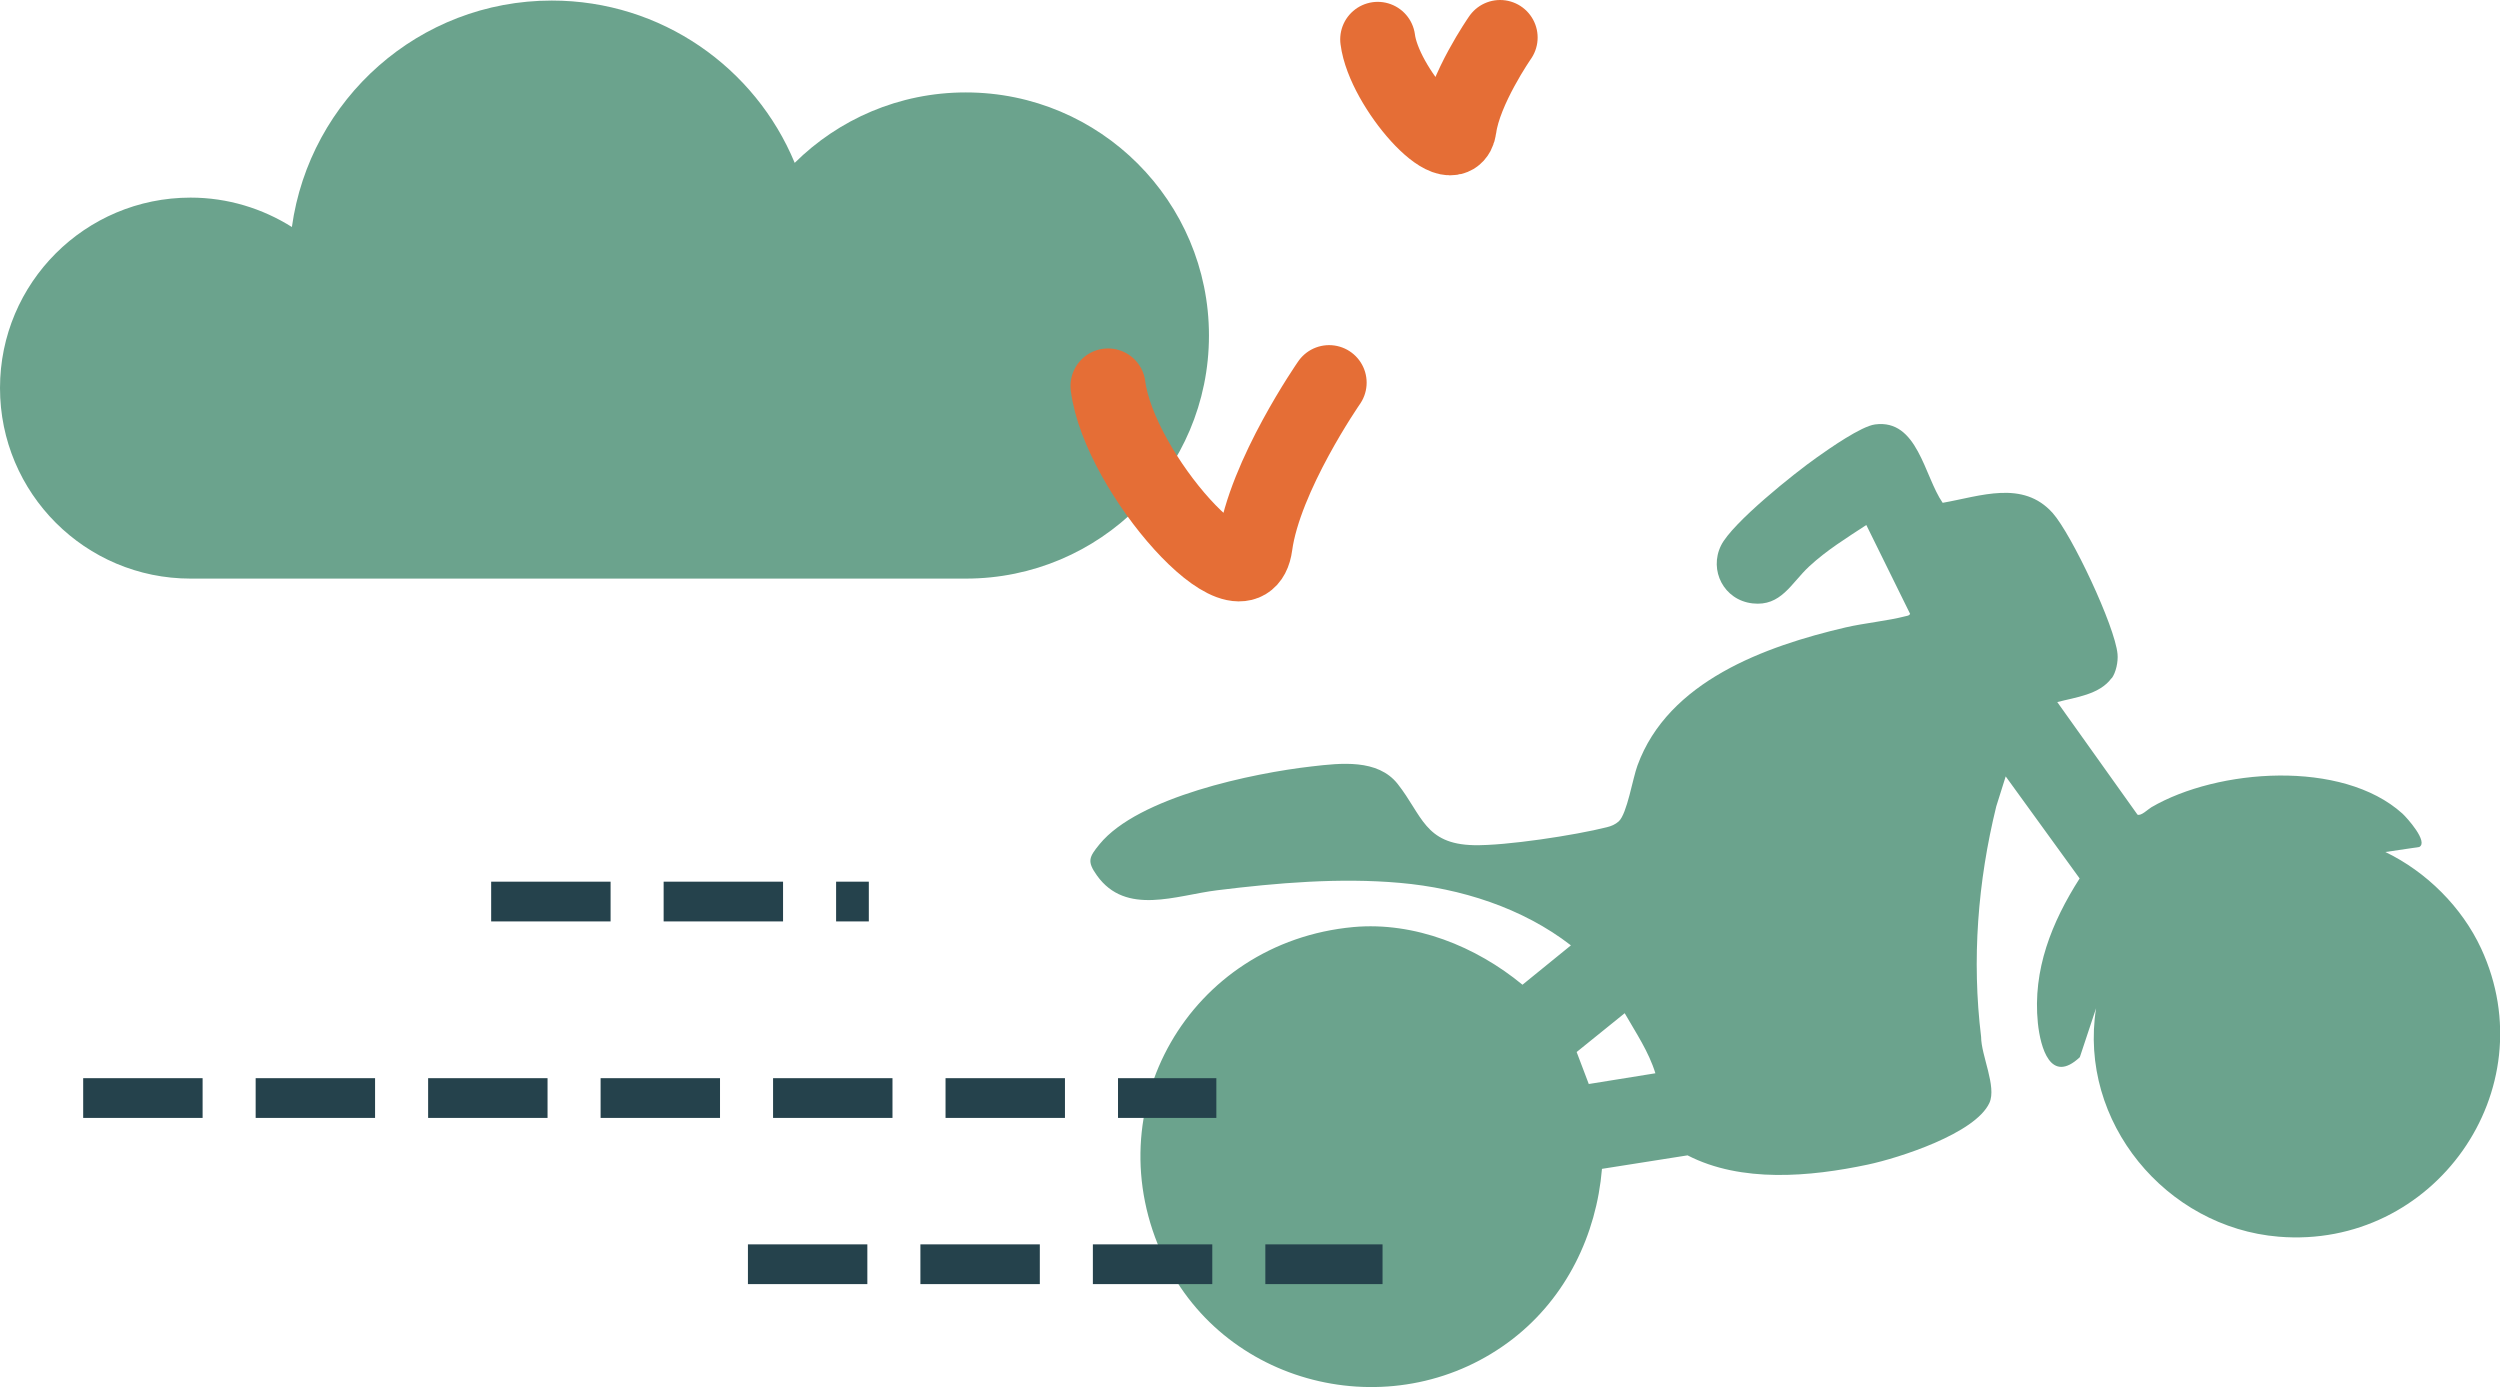 <svg viewBox="0 0 135.24 75.03" xmlns="http://www.w3.org/2000/svg"><path d="m114.23 36.68c-.65.9-1.96 1.04-2.94 1.3l4.34 6.09c.2.08.55-.28.75-.4 3.58-2.09 10.32-2.6 13.58.34.24.22 1.43 1.54.91 1.81l-1.83.27c2.22 1.07 4.14 2.98 5.18 5.22 3.55 7.67-2.56 16.28-10.95 15.59-6.1-.5-10.85-6.22-9.88-12.36l-.88 2.65c-1.58 1.48-2.13-.51-2.27-1.85-.29-2.88.75-5.45 2.26-7.82l-4-5.52-.51 1.62c-1 4.07-1.33 8.29-.82 12.47 0 1 .85 2.69.45 3.57-.76 1.66-4.89 2.98-6.58 3.34-3.12.66-6.84 1-9.75-.5l-4.63.73c-.3 3.59-1.94 6.95-4.8 9.18-6.21 4.83-15.51 2.77-18.9-4.35-3.82-8.04 1.4-17.09 10.25-17.91 3.32-.3 6.64 1.05 9.15 3.12l2.62-2.13c-2.62-2.03-5.96-3.09-9.25-3.38-3.26-.29-6.65 0-9.89.4-2.21.27-4.93 1.4-6.5-.8-.54-.76-.44-.98.14-1.69 2.09-2.56 8.31-3.85 11.48-4.21 1.56-.18 3.57-.42 4.65.95 1.33 1.69 1.46 3.25 4.11 3.31 1.73.04 5.5-.54 7.2-.97.25-.06.46-.15.65-.32.45-.42.75-2.32 1.01-3.02 1.66-4.56 6.9-6.45 11.26-7.47 1.04-.24 2.26-.35 3.26-.61.09-.02.18-.03.23-.12l-2.37-4.81c-1.08.71-2.14 1.36-3.09 2.24-.98.91-1.52 2.18-3.07 2s-2.36-1.79-1.7-3.13c.6-1.22 3.98-3.92 5.19-4.77.69-.49 2.39-1.68 3.14-1.78 2.31-.31 2.66 2.8 3.66 4.24 2.05-.36 4.34-1.25 5.95.55 1.03 1.16 3.37 6.12 3.51 7.63.04.4-.08 1-.32 1.32zm-28.28 21.96 3.6-.58c-.36-1.17-1.06-2.2-1.66-3.25l-2.6 2.1.66 1.74z" fill="#6ba38d"/><path d="m52.24 5c-3.61 0-6.88 1.46-9.25 3.81-2.13-5.15-7.21-8.78-13.14-8.78-7.18 0-13.1 5.33-14.06 12.25-1.59-1-3.47-1.59-5.48-1.59-5.7 0-10.31 4.61-10.31 10.3s4.61 10.31 10.31 10.31h41.94c7.26 0 13.15-5.89 13.15-13.15s-5.89-13.15-13.15-13.15z" fill="#6ba38d"/><g fill="none" stroke-miterlimit="10"><path d="m26.57 48.77h20.43" stroke="#25424c" stroke-dasharray="0 0 6.46 2.87" stroke-width="2.15"/><path d="m4.5 59.4h61.3" stroke="#25424c" stroke-dasharray="0 0 6.46 2.87" stroke-width="2.15"/><path d="m40.46 68.39h34.33" stroke="#25424c" stroke-dasharray="0 0 6.46 2.87" stroke-width="2.15"/><path d="m71.9 20.7s-3.5 5.04-4.01 8.8-7.35-3.92-7.95-8.62" stroke="#e56e36" stroke-linecap="round" stroke-width="4.06"/><path d="m81.15 2.03s-1.94 2.79-2.22 4.87-4.07-2.17-4.4-4.77" stroke="#e56e36" stroke-linecap="round" stroke-width="4.06"/></g></svg>